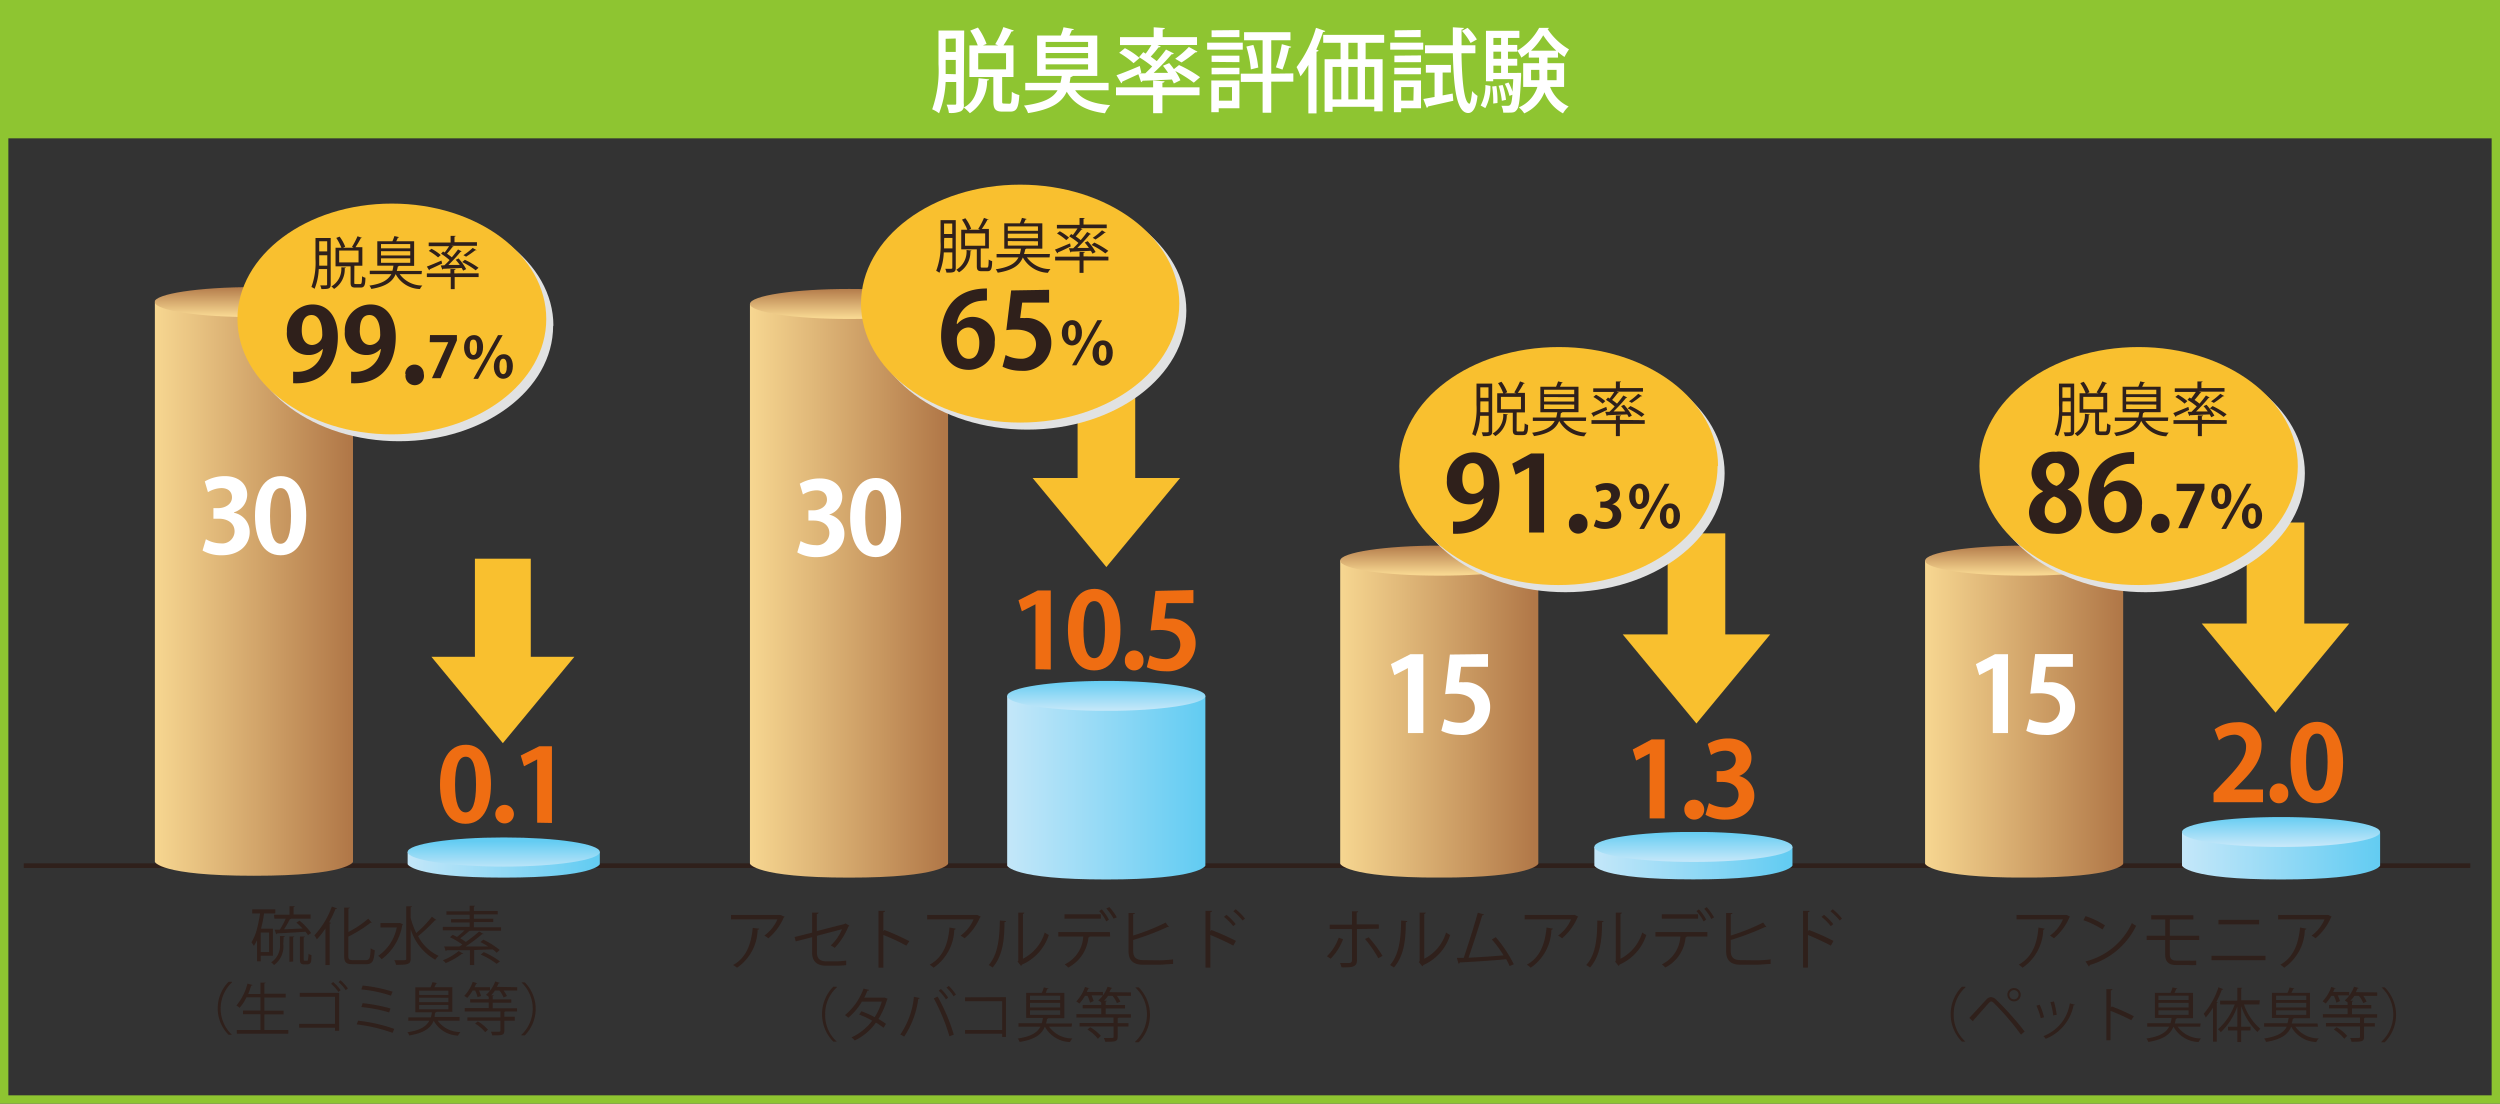 <svg xmlns="http://www.w3.org/2000/svg" xmlns:xlink="http://www.w3.org/1999/xlink" viewBox="0 0 269.42 118.94"><rect x="0" y="0" width="269.42" height="118.94" fill="#333333" stroke="none"/><defs><style>.cls-1,.cls-2,.cls-23{fill:none;}.cls-2{stroke:#2f201b;stroke-width:0.5px;}.cls-3{clip-path:url(#clip-path);}.cls-4{fill:url(#名称未設定グラデーション_16);}.cls-5{clip-path:url(#clip-path-2);}.cls-6{fill:url(#名称未設定グラデーション_16-2);}.cls-7{fill:#fff;}.cls-8{clip-path:url(#clip-path-3);}.cls-9{fill:url(#名称未設定グラデーション_16-3);}.cls-10{clip-path:url(#clip-path-4);}.cls-11{fill:url(#名称未設定グラデーション_16-4);}.cls-12{clip-path:url(#clip-path-5);}.cls-13{fill:url(#名称未設定グラデーション_16-5);}.cls-14{clip-path:url(#clip-path-6);}.cls-15{fill:url(#名称未設定グラデーション_12);}.cls-16{clip-path:url(#clip-path-7);}.cls-17{fill:url(#名称未設定グラデーション_12-2);}.cls-18{clip-path:url(#clip-path-8);}.cls-19{fill:url(#名称未設定グラデーション_12-3);}.cls-20{clip-path:url(#clip-path-9);}.cls-21{fill:url(#名称未設定グラデーション_12-4);}.cls-22{fill:#8ec531;}.cls-23{stroke:#8ec531;stroke-width:0.9px;}.cls-24{clip-path:url(#clip-path-10);}.cls-25{fill:url(#名称未設定グラデーション_12-5);}.cls-26{clip-path:url(#clip-path-11);}.cls-27{fill:url(#名称未設定グラデーション_12-6);}.cls-28{clip-path:url(#clip-path-12);}.cls-29{fill:url(#名称未設定グラデーション_12-7);}.cls-30{clip-path:url(#clip-path-13);}.cls-31{fill:url(#名称未設定グラデーション_12-8);}.cls-32{clip-path:url(#clip-path-14);}.cls-33{fill:url(#名称未設定グラデーション_16-6);}.cls-34{clip-path:url(#clip-path-15);}.cls-35{fill:url(#名称未設定グラデーション_16-7);}.cls-36{clip-path:url(#clip-path-16);}.cls-37{fill:url(#名称未設定グラデーション_16-8);}.cls-38{fill:#f9c02f;}.cls-39{fill:#e1e2e2;}.cls-40{fill:#2f201b;}.cls-41{fill:#ef6d12;}</style><clipPath id="clip-path"><path class="cls-1" d="M16.69,32.57V92.88s.5,1.5,10.67,1.5,10.69-1.5,10.69-1.5V32.57Z"/></clipPath><linearGradient id="名称未設定グラデーション_16" x1="40.5" y1="860.59" x2="41.5" y2="860.59" gradientTransform="matrix(-21.1, 0, 0, 21.1, 892.2, -18093.8)" gradientUnits="userSpaceOnUse"><stop offset="0" stop-color="#b17848"/><stop offset="1" stop-color="#f7d791"/></linearGradient><clipPath id="clip-path-2"><path class="cls-1" d="M16.69,32.56c0,.9,4.81,1.62,10.7,1.62S38,33.46,38,32.56s-4.75-1.62-10.65-1.62-10.7.72-10.7,1.62"/></clipPath><linearGradient id="名称未設定グラデーション_16-2" x1="-110.27" y1="842.83" x2="-109.27" y2="842.83" gradientTransform="matrix(0, 3.2, 3.2, 0, -2668.37, 383.68)" xlink:href="#名称未設定グラデーション_16"/><clipPath id="clip-path-3"><path class="cls-1" d="M80.82,32.77V93.08s.51,1.5,10.67,1.5,10.69-1.5,10.69-1.5V32.77Z"/></clipPath><linearGradient id="名称未設定グラデーション_16-3" x1="37.46" y1="860.6" x2="38.46" y2="860.6" xlink:href="#名称未設定グラデーション_16"/><clipPath id="clip-path-4"><path class="cls-1" d="M144.43,60.39V93.08s.5,1.5,10.67,1.5,10.68-1.5,10.68-1.5V60.39Z"/></clipPath><linearGradient id="名称未設定グラデーション_16-4" x1="37.46" y1="860.6" x2="38.46" y2="860.6" gradientTransform="matrix(-21.1, 0, 0, 21.1, 955.79, -18079.57)" xlink:href="#名称未設定グラデーション_16"/><clipPath id="clip-path-5"><path class="cls-1" d="M207.46,60.39V93.08s.51,1.5,10.68,1.5,10.68-1.5,10.68-1.5V60.39Z"/></clipPath><linearGradient id="名称未設定グラデーション_16-5" x1="37.46" y1="860.6" x2="38.46" y2="860.6" gradientTransform="matrix(-21.1, 0, 0, 21.1, 1018.84, -18079.99)" xlink:href="#名称未設定グラデーション_16"/><clipPath id="clip-path-6"><path class="cls-1" d="M43.93,91.81v1.32s.48,1.45,10.35,1.45,10.36-1.45,10.36-1.45V91.81Z"/></clipPath><linearGradient id="名称未設定グラデーション_12" x1="37.55" y1="859.92" x2="38.55" y2="859.92" gradientTransform="matrix(-20.47, 0, 0, 20.47, 832.86, -17506.13)" gradientUnits="userSpaceOnUse"><stop offset="0" stop-color="#63ccf2"/><stop offset="1" stop-color="#c4e7f9"/></linearGradient><clipPath id="clip-path-7"><path class="cls-1" d="M171.82,91.28v2s.49,1.49,10.66,1.49,10.69-1.49,10.69-1.49v-2Z"/></clipPath><linearGradient id="名称未設定グラデーション_12-2" x1="37.46" y1="860.6" x2="38.46" y2="860.6" gradientTransform="matrix(-21.1, 0, 0, 21.1, 983.12, -18062.75)" xlink:href="#名称未設定グラデーション_12"/><clipPath id="clip-path-8"><path class="cls-1" d="M235.15,89.74v3.55s.5,1.49,10.67,1.49,10.68-1.49,10.68-1.49V89.74Z"/></clipPath><linearGradient id="名称未設定グラデーション_12-3" x1="37.46" y1="860.59" x2="38.46" y2="860.59" gradientTransform="matrix(-21.09, 0, 0, 21.09, 1046.37, -18061.39)" xlink:href="#名称未設定グラデーション_12"/><clipPath id="clip-path-9"><path class="cls-1" d="M108.54,75V93.29s.51,1.49,10.67,1.49,10.69-1.49,10.69-1.49V75Z"/></clipPath><linearGradient id="名称未設定グラデーション_12-4" x1="37.46" y1="860.6" x2="38.46" y2="860.6" gradientTransform="matrix(-21.1, 0, 0, 21.1, 919.92, -18072.6)" xlink:href="#名称未設定グラデーション_12"/><clipPath id="clip-path-10"><path class="cls-1" d="M235.15,89.67c0,.89,4.79,1.61,10.68,1.61s10.67-.72,10.67-1.61-4.77-1.62-10.67-1.62-10.68.72-10.68,1.62"/></clipPath><linearGradient id="名称未設定グラデーション_12-5" x1="-110.21" y1="862.88" x2="-109.21" y2="862.88" gradientTransform="matrix(0, 3.2, 3.2, 0, -2514.05, 440.59)" xlink:href="#名称未設定グラデーション_12"/><clipPath id="clip-path-11"><path class="cls-1" d="M171.82,91.27c0,.9,4.8,1.62,10.7,1.62s10.65-.72,10.65-1.62-4.76-1.62-10.65-1.62-10.7.73-10.7,1.62"/></clipPath><linearGradient id="名称未設定グラデーション_12-6" x1="-110.17" y1="862.88" x2="-109.17" y2="862.88" gradientTransform="matrix(0, 3.2, 3.2, 0, -2578.23, 442.16)" xlink:href="#名称未設定グラデーション_12"/><clipPath id="clip-path-12"><path class="cls-1" d="M108.54,75c0,.89,4.81,1.61,10.71,1.61S129.9,75.87,129.9,75s-4.76-1.62-10.65-1.62-10.71.72-10.71,1.62"/></clipPath><linearGradient id="名称未設定グラデーション_12-7" x1="-110.17" y1="862.88" x2="-109.17" y2="862.88" gradientTransform="matrix(0, 3.2, 3.2, 0, -2641.5, 425.86)" xlink:href="#名称未設定グラデーション_12"/><clipPath id="clip-path-13"><path class="cls-1" d="M43.93,91.81c0,.87,4.66,1.58,10.37,1.58s10.34-.71,10.34-1.58S60,90.25,54.3,90.25s-10.37.7-10.37,1.56"/></clipPath><linearGradient id="名称未設定グラデーション_12-8" x1="-114.66" y1="862.27" x2="-113.66" y2="862.27" gradientTransform="matrix(0, 3.1, 3.1, 0, -2621.29, 446.08)" xlink:href="#名称未設定グラデーション_12"/><clipPath id="clip-path-14"><path class="cls-1" d="M80.82,32.76c0,.89,4.81,1.62,10.7,1.62s10.66-.73,10.66-1.62-4.76-1.62-10.66-1.62-10.7.72-10.7,1.62"/></clipPath><linearGradient id="名称未設定グラデーション_16-6" x1="-110.21" y1="862.88" x2="-109.21" y2="862.88" gradientTransform="matrix(0, 3.2, 3.2, 0, -2668.37, 383.68)" xlink:href="#名称未設定グラデーション_16"/><clipPath id="clip-path-15"><path class="cls-1" d="M144.43,60.42c0,.9,4.81,1.62,10.7,1.62s10.65-.72,10.65-1.62S161,58.8,155.13,58.8s-10.7.73-10.7,1.62"/></clipPath><linearGradient id="名称未設定グラデーション_16-7" x1="-110.21" y1="862.88" x2="-109.21" y2="862.88" gradientTransform="matrix(0, 3.2, 3.2, 0, -2604.77, 411.34)" xlink:href="#名称未設定グラデーション_16"/><clipPath id="clip-path-16"><path class="cls-1" d="M207.47,60.42c0,.9,4.8,1.62,10.7,1.62s10.65-.72,10.65-1.62-4.76-1.62-10.65-1.62-10.7.73-10.7,1.62"/></clipPath><linearGradient id="名称未設定グラデーション_16-8" x1="-110.21" y1="862.88" x2="-109.21" y2="862.88" gradientTransform="matrix(0, 3.2, 3.2, 0, -2541.73, 411.34)" xlink:href="#名称未設定グラデーション_16"/></defs><g id="レイヤー_2" data-name="レイヤー 2"><g id="レイヤー_1-2" data-name="レイヤー 1"><line class="cls-2" x1="2.56" y1="93.29" x2="266.22" y2="93.29"/><g class="cls-3"><rect class="cls-4" x="16.69" y="32.57" width="21.35" height="61.81"/></g><g class="cls-5"><rect class="cls-6" x="16.69" y="30.94" width="21.35" height="3.24"/></g><path class="cls-7" d="M25.22,55.26a2.1,2.1,0,0,1,1.69,2.08c0,1.38-1.11,2.5-3,2.5a4,4,0,0,1-2.08-.51l.36-1.22a3.28,3.28,0,0,0,1.61.45,1.32,1.32,0,0,0,1.48-1.29c0-.93-.81-1.37-1.69-1.37H23V54.76h.53c.64,0,1.47-.36,1.47-1.16,0-.58-.38-1-1.15-1a3,3,0,0,0-1.44.44l-.34-1.16a4.29,4.29,0,0,1,2.16-.57c1.58,0,2.41.93,2.41,2a2,2,0,0,1-1.42,1.9Z"/><path class="cls-7" d="M27.48,55.6c0-2.51.93-4.29,2.79-4.29S33,53.24,33,55.54c0,2.73-1,4.3-2.76,4.3C28.29,59.84,27.48,57.91,27.48,55.6Zm2.76,3c.75,0,1.12-1.05,1.12-3s-.34-3-1.11-3-1.15,1-1.15,3,.41,3,1.13,3Z"/><g class="cls-8"><rect class="cls-9" x="80.82" y="32.77" width="21.35" height="61.81"/></g><g class="cls-10"><rect class="cls-11" x="144.43" y="60.39" width="21.36" height="34.18"/></g><g class="cls-12"><rect class="cls-13" x="207.46" y="60.39" width="21.35" height="34.18"/></g><g class="cls-14"><rect class="cls-15" x="43.93" y="91.81" width="20.71" height="2.77"/></g><g class="cls-16"><rect class="cls-17" x="171.82" y="91.28" width="21.35" height="3.5"/></g><g class="cls-18"><rect class="cls-19" x="235.15" y="89.74" width="21.35" height="5.05"/></g><g class="cls-20"><rect class="cls-21" x="108.54" y="74.98" width="21.36" height="19.81"/></g><rect class="cls-22" x="0.45" y="0.45" width="268.52" height="13.67"/><rect class="cls-23" x="0.45" y="0.45" width="268.52" height="13.67"/><path class="cls-7" d="M103.86,11.12a1.58,1.58,0,0,1,0,.46c1.07-.53,1.52-1.63,1.6-3.15l1.12.12c0,.08-.07.12-.2.14a4.14,4.14,0,0,1-1.86,3.51,4.88,4.88,0,0,0-.66-.62.65.65,0,0,1-.31.41,2.76,2.76,0,0,1-1.29.18,3,3,0,0,0-.25-.89h.87c.13,0,.17,0,.17-.17V8.84h-1.14a10.61,10.61,0,0,1-.71,3.37,3.19,3.19,0,0,0-.74-.43,12.64,12.64,0,0,0,.68-4.87V3.29h2.77ZM103,8V6.46h-1.09v.45c0,.32,0,.69,0,1.06Zm-1.09-3.82V5.6H103V4.15Zm6.88,7c.19,0,.23-.16.25-1.29a2.27,2.27,0,0,0,.81.35c-.08,1.43-.3,1.79-1,1.79h-.8c-.78,0-1-.28-1-1.16V8.3h-2.58V4.89h.9a8.24,8.24,0,0,0-.81-1.59l.83-.33a7.52,7.52,0,0,1,.93,1.76l-.39.16h1.64l-.32-.13a9.74,9.74,0,0,0,.88-1.84l1.13.37a.25.25,0,0,1-.25.1,12.66,12.66,0,0,1-.87,1.5h1.08V8.3H108v2.55c0,.28,0,.31.21.31Zm-3.37-3.71h3V5.73h-3Z"/><path class="cls-7" d="M119.47,9.73h-3.6c.68,1,1.92,1.45,3.77,1.6a3.22,3.22,0,0,0-.56.88c-2.08-.27-3.35-1-4.12-2.33-.51,1.12-1.57,1.9-4.17,2.31a2.67,2.67,0,0,0-.44-.81c2.15-.29,3.13-.82,3.62-1.65h-3.48v-.8h3.79a5.55,5.55,0,0,0,.14-.75h-2.65V3.83h2.55a5.39,5.39,0,0,0,.29-.89l1.12.2c0,.07-.09.1-.22.11-.07.17-.16.38-.26.58h3V8.18H115.6c0,.07-.1.1-.22.12l-.11.63h4.2Zm-6.78-5.21v.55h4.57V4.52Zm0,1.19v.57h4.57V5.71Zm0,1.22v.56h4.57V6.93Z"/><path class="cls-7" d="M126.5,9a4,4,0,0,0-.2-.43c-1.19.06-2.38.1-3.17.13a.19.19,0,0,1-.16.14L122.68,8l-1.74.8a.22.22,0,0,1-.1.18l-.52-.87c.64-.22,1.59-.6,2.51-1l.17.72-.17.07h.6c.23-.22.49-.47.74-.74a11.8,11.8,0,0,0-1.42-1l.46-.54.26.16a10.46,10.46,0,0,0,.61-.92H120.7V4h3.63V2.94l1.2.08c0,.08-.07.14-.23.16V4H129v.85h-4.28l.36.16c0,.07-.11.09-.23.09a10.36,10.36,0,0,1-.84,1c.23.17.46.33.65.49.37-.43.73-.87,1-1.25l.84.42c0,.06-.12.09-.24.09a22.18,22.18,0,0,1-1.93,2l1.55,0a8.69,8.69,0,0,0-.55-.76l.67-.29c.17.2.35.42.51.65l.55-.44a13.32,13.32,0,0,1,2.27,1.31l-.68.59a13.62,13.62,0,0,0-2-1.26,5,5,0,0,1,.56,1Zm-1-.24c0,.08-.07.14-.23.16v.49h4v.86h-4V12.2h-1V10.27h-4V9.41h4V8.68Zm-3.34-1.95a8.89,8.89,0,0,0-1.55-1.12l.62-.5a7.62,7.62,0,0,1,1.58,1.06Zm6.89-1.24a.26.26,0,0,1-.23.07,13,13,0,0,1-1.49,1.09l-.68-.4a10.18,10.18,0,0,0,1.47-1.27Z"/><path class="cls-7" d="M133.93,4.6v.75h-3.84V4.6Zm-.36,4.07v3h-2.23v.42h-.8V8.67Zm-3-2V6h3V6.7Zm0,1.34V7.31h3V8Zm3-4.77V4h-3V3.27Zm-.8,6.15h-1.41v1.46h1.41Zm6.61-1.48v.89H137v3.35h-.93V8.83h-2.35V7.94h2.35V4.34h-2V3.47h5v.87H137v3.6Zm-4.58-.43a11.83,11.83,0,0,0-.48-2.46l.75-.18a11.57,11.57,0,0,1,.53,2.44Zm4.35-2.44c0,.07-.1.11-.24.11a16.91,16.91,0,0,1-.7,2.35c-.2-.07-.5-.18-.71-.24a16.92,16.92,0,0,0,.64-2.5Z"/><path class="cls-7" d="M141,7a9.83,9.83,0,0,1-.85,1.23,7.48,7.48,0,0,0-.42-1A13,13,0,0,0,141.82,3l1,.34c0,.07-.1.11-.24.11-.21.63-.46,1.28-.73,1.9l.25.08c0,.07-.09.12-.22.14v6.65H141Zm8.17-2.39h-2V6.38H149V12h-.9v-.49h-4.49v.54h-.86V6.38h1.72V4.61h-1.87V3.76h6.57Zm-5.56,2.6v3.5h.94V7.21Zm2.7-.83V4.61h-1V6.38Zm0,.83h-1v3.5h1Zm1.79,3.5V7.21h-1v3.5Z"/><path class="cls-7" d="M149.82,5.35V4.6h3.56v.75Zm3.32,3.32v3H151v.42h-.78V8.67Zm0-2.7V6.7h-2.87V6ZM150.26,8V7.31h2.87V8Zm2.84-4.77V4h-2.8V3.27Zm-.75,6.15H151v1.46h1.32Zm3.12.9,1.08-.2.07.78-2.71.61a.19.19,0,0,1-.15.15l-.37-.95,1.21-.22V7.83h-.94V7h2.7v.82h-.89ZM159,5.74h-1.5c.05,2.83.26,5.3.85,5.44h0c.12,0,.23-.64.3-1.37a2.31,2.31,0,0,0,.58.52c-.13,1.26-.5,1.85-1,1.85-1.28,0-1.57-2.82-1.66-6.44h-3V4.88h3c0-.65,0-1.3,0-1.94l1.18.07c0,.09-.07.15-.24.18V4.88H159ZM158.16,3a5.51,5.51,0,0,1,1,1.25l-.68.38a6.48,6.48,0,0,0-.93-1.3Z"/><path class="cls-7" d="M160.62,9.26a4.72,4.72,0,0,1-.55,2.39l-.5-.28a4.57,4.57,0,0,0,.51-2.21Zm2.87-1.41.44,0a2,2,0,0,0,0,.26c-.11,2.5-.22,3.4-.45,3.7s-.32.33-1,.33H162a1.74,1.74,0,0,0-.2-.74c.31,0,.57,0,.7,0,.36,0,.41-.35.49-1.19l-.32.12a5.74,5.74,0,0,0-.5-1.3l.4-.14a5.71,5.71,0,0,1,.44,1h0c0-.37.05-.81.07-1.36h-2.16v.23h-.78V3.32h3.6v.77h-1.23v.75h1v.73h-1v.77h1v.74h-1v.78h1Zm-2.57,3.31a9.9,9.9,0,0,0-.11-1.84l.45-.05a9.91,9.91,0,0,1,.12,1.83Zm.85-7.07h-.83v.75h.83Zm0,2.25V5.57h-.83v.77Zm-.83.74v.78h.83V7.08Zm1,2.08a7.54,7.54,0,0,1,.36,1.6l-.45.1a7.51,7.51,0,0,0-.35-1.62Zm6.62.21h-1.51a3.83,3.83,0,0,0,2,2.1,3.23,3.23,0,0,0-.61.75,4.42,4.42,0,0,1-2-2.28,4.14,4.14,0,0,1-2.18,2.28,2.76,2.76,0,0,0-.58-.65,3.54,3.54,0,0,0,2-2.2h-1.53V6.81h1.71v-.6h-1.11V5.6a6.51,6.51,0,0,1-.8.61,3.51,3.51,0,0,0-.44-.75A6.45,6.45,0,0,0,165.87,3l1.06,0a.2.2,0,0,1-.15.13,7.1,7.1,0,0,0,2.31,2.19,6.58,6.58,0,0,0-.49.82,7.59,7.59,0,0,1-.7-.53v.6h-1.13v.6h1.79Zm-.84-3.91a8.53,8.53,0,0,1-1.41-1.66A7.45,7.45,0,0,1,165,5.46ZM165,8.64h.89a6.62,6.62,0,0,0,0-.77V7.53H165Zm2.75-1.11h-1v.35c0,.25,0,.51,0,.76h1Z"/><rect class="cls-23" x="0.45" y="14.46" width="268.52" height="104.03"/><g class="cls-24"><rect class="cls-25" x="235.15" y="88.05" width="21.35" height="3.24"/></g><g class="cls-26"><rect class="cls-27" x="171.82" y="89.66" width="21.35" height="3.24"/></g><g class="cls-28"><rect class="cls-29" x="108.54" y="73.36" width="21.35" height="3.24"/></g><g class="cls-30"><rect class="cls-31" x="43.93" y="90.25" width="20.71" height="3.14"/></g><g class="cls-32"><rect class="cls-33" x="80.82" y="31.14" width="21.35" height="3.24"/></g><g class="cls-34"><rect class="cls-35" x="144.43" y="58.8" width="21.35" height="3.24"/></g><g class="cls-36"><rect class="cls-37" x="207.47" y="58.8" width="21.35" height="3.24"/></g><rect class="cls-38" x="51.18" y="60.21" width="6.02" height="12.72"/><polygon class="cls-38" points="46.49 70.78 61.9 70.78 54.19 80.09 46.49 70.78"/><rect class="cls-38" x="116.13" y="40.62" width="6.21" height="13.11"/><polygon class="cls-38" points="111.28 51.51 127.18 51.51 119.23 61.11 111.28 51.51"/><rect class="cls-38" x="179.72" y="57.48" width="6.21" height="13.11"/><polygon class="cls-38" points="174.88 68.37 190.77 68.37 182.82 77.97 174.88 68.37"/><rect class="cls-38" x="242.12" y="56.31" width="6.21" height="13.11"/><polygon class="cls-38" points="237.28 67.2 253.17 67.2 245.23 76.8 237.28 67.2"/><path class="cls-39" d="M248.39,51c0,7.08-7.68,12.82-17.16,12.82S214.08,58.07,214.08,51s7.68-12.82,17.15-12.82S248.39,43.91,248.39,51"/><path class="cls-38" d="M247.63,50.23c0,7.08-7.68,12.82-17.16,12.82s-17.15-5.74-17.15-12.82S221,37.4,230.47,37.4s17.16,5.74,17.16,12.83"/><path class="cls-39" d="M185.86,51c0,7.08-7.68,12.82-17.15,12.82S151.56,58.07,151.56,51s7.68-12.82,17.15-12.82S185.86,43.91,185.86,51"/><path class="cls-38" d="M185.1,50.23c0,7.08-7.68,12.82-17.15,12.82S150.8,57.31,150.8,50.23,158.48,37.4,168,37.4s17.15,5.74,17.15,12.83"/><path class="cls-39" d="M127.85,33.48c0,7.08-7.68,12.82-17.15,12.82S93.55,40.56,93.55,33.48s7.68-12.82,17.15-12.82,17.15,5.74,17.15,12.82"/><path class="cls-38" d="M127.09,32.72c0,7.08-7.68,12.82-17.15,12.82S92.79,39.8,92.79,32.72s7.68-12.82,17.15-12.82,17.15,5.74,17.15,12.82"/><path class="cls-39" d="M59.61,35.11C59.61,42,52.16,47.55,43,47.55S26.33,42,26.33,35.11,33.78,22.68,43,22.68s16.64,5.57,16.64,12.43"/><path class="cls-38" d="M58.87,34.38c0,6.86-7.45,12.43-16.64,12.43S25.59,41.24,25.59,34.38,33,21.94,42.23,21.94s16.64,5.57,16.64,12.44"/><path class="cls-40" d="M29.41,103H28.1v.6h-.4v-2.28a6,6,0,0,1-.34.62,3.77,3.77,0,0,0-.26-.39,5.34,5.34,0,0,0,.6-1.47c.13-.51.24-1.07.33-1.64h-.85V98h2.49v.44H28.46a14,14,0,0,1-.33,1.64h1.28ZM29,102.6v-2.1h-.9v2.1Zm1.53-.87a2.45,2.45,0,0,1-1,2.27,1.72,1.72,0,0,0-.31-.29,2.15,2.15,0,0,0,.95-2v-.83l.53,0s0,.08-.13.09Zm-1-3.15h1.67v-.92l.58,0s-.05.09-.14.1v.79h1.83V99H31.39s-.07.06-.15.06c-.16.31-.4.74-.63,1.09l2-.09c-.21-.21-.44-.44-.67-.63l.34-.21a6.35,6.35,0,0,1,1.25,1.33l-.34.23a3.4,3.4,0,0,0-.27-.37c-1.13.08-2.32.15-3.06.18a.15.15,0,0,1-.09.1l-.18-.5.57,0A9.36,9.36,0,0,0,30.79,99H29.57Zm1.66,5.08v-2.74l.52,0s0,.08-.12.09v2.61Zm1.54-.39c0,.25,0,.27.13.27s.27,0,.29,0,.09-.35.1-.76a.81.81,0,0,0,.31.15c0,.71,0,1-.5,1h-.3c-.44,0-.44-.27-.44-.69v-2.31l.53,0s0,.08-.12.09Z"/><path class="cls-40" d="M35.07,104v-3.94a8.81,8.81,0,0,1-.93,1.18,2.21,2.21,0,0,0-.26-.44,9,9,0,0,0,1.88-3.1l.56.19c0,.06-.09.07-.16.06a12.68,12.68,0,0,1-.69,1.44l.2.06a.15.15,0,0,1-.14.09V104Zm2.47-1c0,.38.08.47.48.47h1.43c.39,0,.45-.26.5-1.28a1.19,1.19,0,0,0,.44.21c-.08,1.12-.22,1.51-.92,1.51H38c-.7,0-.91-.19-.91-.92V97.81l.6,0c0,.05,0,.08-.14.1v2.53A11.19,11.19,0,0,0,39.69,99l.38.44a.17.17,0,0,1-.13,0,14.7,14.7,0,0,1-2.4,1.5Z"/><path class="cls-40" d="M43.09,99.46l.33.15a.2.2,0,0,1-.07.09,5.77,5.77,0,0,1-2.22,3.68,1.85,1.85,0,0,0-.37-.37,4.85,4.85,0,0,0,2-3.06H41v-.47H43Zm1.17-.53a8.7,8.7,0,0,0,.6,1.62,12.16,12.16,0,0,0,1.69-1.76l.49.37a.2.2,0,0,1-.15,0,19,19,0,0,1-1.83,1.73,4.72,4.72,0,0,0,2.21,2.12,2.1,2.1,0,0,0-.36.42,5.65,5.65,0,0,1-2.65-3.3v3.17c0,.62-.29.68-1.58.68a1.61,1.61,0,0,0-.19-.5h.69c.58,0,.6,0,.6-.18V97.67l.61,0c0,.05,0,.09-.13.09Z"/><path class="cls-40" d="M51.07,99.93H54v.37H50.68l.07,0a.14.14,0,0,1-.15,0c-.26.24-.66.57-1,.82.22.13.43.27.6.39a14.82,14.82,0,0,0,1.44-1.13l.48.28a.21.21,0,0,1-.15,0A15.91,15.91,0,0,1,50.18,102l2.44,0c-.28-.18-.58-.34-.85-.48a1.67,1.67,0,0,0,.3-.26,8.26,8.26,0,0,1,1.78,1.12l-.32.3a3.39,3.39,0,0,0-.43-.36c-.67,0-1.36.05-2,.06V104h-.46V102.4l-2.5,0a.13.13,0,0,1-.11.09l-.16-.49H49.5l.33-.2a8.18,8.18,0,0,0-1.34-.8l.3-.26.46.23a7.77,7.77,0,0,0,.81-.71H47.72v-.37h2.89v-.48h-2v-.36h2v-.47h-2.5v-.37h2.5v-.6l.59,0a.14.14,0,0,1-.13.09v.47h2.57v.37H51.07v.47h2.09v.36H51.07Zm-1.13,2.86a.16.16,0,0,1-.16,0,7.89,7.89,0,0,1-1.74,1,1.81,1.81,0,0,0-.32-.3,6.06,6.06,0,0,0,1.71-1Zm3.58,1.08a8.32,8.32,0,0,0-1.72-1l.34-.26a8.4,8.4,0,0,1,1.74,1Z"/><path class="cls-40" d="M25,105.87a3.88,3.88,0,0,0,0,5.65v0h-.37a4.07,4.07,0,0,1,0-5.71H25Z"/><path class="cls-40" d="M28.49,111h2.58v.4H25.52V111h2.55V109.3H26.19v-.4h1.88v-1.42H26.56a4.61,4.61,0,0,1-.74,1.13,3,3,0,0,0-.34-.25A6,6,0,0,0,26.67,106l.54.15a.14.14,0,0,1-.14.07c-.1.3-.2.61-.32.9h1.32v-1.23l.55,0s0,.08-.13.09v1.11h2.3v.41h-2.3v1.42h2.07v.4H28.49Z"/><path class="cls-40" d="M36.55,107v4.09H36.1v-.33H32.24v-.42H36.1v-2.92H32.3V107Zm-.65-1.17a4.75,4.75,0,0,1,.81.88l-.24.19a4.34,4.34,0,0,0-.79-.88Zm.79-.19a4.66,4.66,0,0,1,.8.88l-.23.19a4.27,4.27,0,0,0-.78-.87Z"/><path class="cls-40" d="M38.59,110a17.29,17.29,0,0,1,3.9.88l-.18.43a17.25,17.25,0,0,0-3.87-.91Zm.49-1.89a18,18,0,0,1,3,.57l-.14.43a15.07,15.07,0,0,0-3-.58Zm0-1.9a16.18,16.18,0,0,1,3.23.66l-.18.43a14.39,14.39,0,0,0-3.19-.67Z"/><path class="cls-40" d="M49.53,110H47.17a3,3,0,0,0,2.45,1.22,2,2,0,0,0-.26.39A3.12,3.12,0,0,1,46.74,110h0c-.32.78-1,1.32-2.64,1.59a1.19,1.19,0,0,0-.19-.35c1.41-.21,2-.62,2.36-1.24H44v-.36h2.43a4.07,4.07,0,0,0,.12-.55H44.76V106.4h1.63a4,4,0,0,0,.22-.56l.5.11A.12.12,0,0,1,47,106a3.44,3.44,0,0,1-.19.39h1.94v2.65H47.06s-.05.06-.13.08-.06.31-.1.47h2.7Zm-4.36-3.24v.46h3.15v-.46Zm0,.76V108h3.15v-.47Zm0,.78v.47h3.15v-.47Z"/><path class="cls-40" d="M51.47,107.46a4.21,4.21,0,0,0-.26-.71h-.28a3.85,3.85,0,0,1-.58.79l-.32-.22a4,4,0,0,0,.91-1.51l.48.15a.11.11,0,0,1-.13.06c0,.12-.1.25-.16.37h1.68v.36H51.62a3.12,3.12,0,0,1,.22.59Zm4.27-1.07v.36H54.27a3.34,3.34,0,0,1,.36.59l-.36.16a2.66,2.66,0,0,0-.45-.75h-.48a3.52,3.52,0,0,1-.41.51l.29,0s0,.07-.12.08v.36h2v.36h-2v.6h2.62V109H54.46s0,0-.11.07v.5h1.13V110H54.35v1.09c0,.49-.26.49-1.3.49a1.73,1.73,0,0,0-.15-.39h.64c.35,0,.39,0,.39-.13V110H50.37v-.36h3.56V109H50.08v-.36h2.59v-.6h-2v-.36h2v-.25a2.86,2.86,0,0,0-.3-.22,3.5,3.5,0,0,0,1-1.44l.49.15a.11.11,0,0,1-.13.05,2.64,2.64,0,0,1-.18.38Zm-3.45,4.85a4.31,4.31,0,0,0-1.09-.93l.29-.24a4.42,4.42,0,0,1,1.1.9Z"/><path class="cls-40" d="M56.19,111.52a3.88,3.88,0,0,0,0-5.65v0h.37a4.07,4.07,0,0,1,0,5.71h-.37Z"/><path class="cls-40" d="M35.64,25.65v5c0,.46-.21.51-1,.5a2.23,2.23,0,0,0-.13-.39h.39c.31,0,.35,0,.35-.11V29h-.9a6.26,6.26,0,0,1-.45,2.13,1.27,1.27,0,0,0-.34-.2A7.63,7.63,0,0,0,34,27.9V25.65ZM34.4,27.89c0,.23,0,.48,0,.74h.87V27.51H34.4ZM35.26,26H34.4v1.09h.86Zm2,2.82c0,.05,0,.07-.11.08A2.49,2.49,0,0,1,36,31.14a1.86,1.86,0,0,0-.29-.27,2.19,2.19,0,0,0,1.07-2.06Zm.92,1.61c0,.16,0,.18.17.18h.48c.14,0,.17-.11.19-.84a.9.9,0,0,0,.36.16c0,.85-.14,1.06-.51,1.06h-.57c-.42,0-.52-.13-.52-.56V28.7H36.16v-2h.63a5.66,5.66,0,0,0-.55-1.06l.36-.14a4.42,4.42,0,0,1,.6,1.09l-.24.11h1.16l-.19-.09a8.37,8.37,0,0,0,.6-1.15l.5.18a.13.13,0,0,1-.13,0,10.57,10.57,0,0,1-.59,1h.74v2h-.86ZM36.55,27v1.28h2.09V27Z"/><path class="cls-40" d="M45.43,29.54H43.07a3,3,0,0,0,2.45,1.23,1.22,1.22,0,0,0-.26.38,3.05,3.05,0,0,1-2.62-1.61h0c-.32.78-1,1.33-2.63,1.6a1.07,1.07,0,0,0-.2-.36c1.41-.21,2-.62,2.37-1.24H39.85v-.36h2.44a4.11,4.11,0,0,0,.11-.55H40.66V26h1.63a3.92,3.92,0,0,0,.21-.56l.5.11s0,.06-.12.06a2.67,2.67,0,0,1-.18.39h1.93v2.65H43s-.06.07-.13.08a3.23,3.23,0,0,1-.11.47h2.71ZM41.06,26.3v.46h3.15V26.3Zm0,.77v.46h3.15v-.46Zm0,.77v.48h3.15v-.48Z"/><path class="cls-40" d="M46,28.73c.4-.15,1-.4,1.57-.65l.08.32c-.49.23-1,.48-1.34.62a.11.11,0,0,1-.06.11Zm5.58.73v.4H49v1.3h-.42v-1.3H46v-.4h2.54V29l.55,0c0,.05,0,.08-.13.09v.37Zm-3.69-.87a7.39,7.39,0,0,0,.56-.56,7.61,7.61,0,0,0-.92-.69l.22-.24.17.11a7.07,7.07,0,0,0,.48-.68H46.2v-.39h2.36v-.72l.55,0s0,.07-.13.08v.6H51.4v.39H48.65l.23.09a.12.12,0,0,1-.13.05,8.65,8.65,0,0,1-.58.71,6.39,6.39,0,0,1,.52.39c.25-.3.49-.59.67-.85l.39.21s-.06.05-.12.05a16.41,16.41,0,0,1-1.3,1.41l1.22,0a6.23,6.23,0,0,0-.44-.55l.31-.15A6.12,6.12,0,0,1,50.24,29l-.33.17a2.19,2.19,0,0,0-.16-.29l-2,.09s0,.06-.08.08l-.17-.44ZM46.5,26.81a4.8,4.8,0,0,1,1,.68l-.29.25a6,6,0,0,0-1-.7ZM50.1,28a8.77,8.77,0,0,1,1.47.86l-.31.27a8.5,8.5,0,0,0-1.45-.89Zm-.16-.5a7.2,7.2,0,0,0,1-.78l.42.24a.13.13,0,0,1-.13,0,10.09,10.09,0,0,1-1,.7Z"/><path class="cls-40" d="M34.76,37.61a2,2,0,0,1-1.56.65,2.3,2.3,0,0,1-2.28-2.52,2.79,2.79,0,0,1,2.75-2.93c1.81,0,2.74,1.51,2.74,3.49,0,2.87-1.49,5.18-4.82,5V40.05a3.81,3.81,0,0,0,.8,0,2.71,2.71,0,0,0,2.4-2.4Zm-2.24-2c0,1,.46,1.57,1.12,1.57a1.21,1.21,0,0,0,1-.63,1.32,1.32,0,0,0,.09-.6c0-1.1-.38-2-1.15-2S32.52,34.66,32.52,35.6Z"/><path class="cls-40" d="M41,37.61a2,2,0,0,1-1.55.65,2.31,2.31,0,0,1-2.29-2.52,2.79,2.79,0,0,1,2.76-2.93c1.8,0,2.73,1.51,2.73,3.49,0,2.87-1.48,5.18-4.81,5V40.05a3.83,3.83,0,0,0,.8,0,2.72,2.72,0,0,0,2.4-2.4Zm-2.23-2c0,1,.46,1.57,1.12,1.57a1.21,1.21,0,0,0,1-.63,1.36,1.36,0,0,0,.08-.6c0-1.1-.37-2-1.15-2S38.78,34.66,38.78,35.6Z"/><path class="cls-40" d="M43.67,40.29a1,1,0,0,1,1-1,1,1,0,0,1,1,1,1,1,0,1,1-1.95,0Z"/><path class="cls-40" d="M46.34,36.11h2.9v.57l-1.76,4.08h-.93l1.76-3.88v0h-2Z"/><path class="cls-40" d="M52.06,37.39c0,.91-.48,1.37-1.05,1.37s-1-.54-1-1.31.42-1.34,1.08-1.34S52.06,36.72,52.06,37.39Zm-1.44.07c0,.52.16.8.4.8s.39-.28.39-.84-.1-.82-.39-.82S50.62,36.78,50.62,37.46Zm.4,3.37,2.65-4.71h.5l-2.65,4.71Zm4.25-1.38c0,.91-.49,1.37-1.05,1.37s-1-.54-1-1.31.42-1.34,1.08-1.34S55.27,38.78,55.27,39.45Zm-1.45.08c0,.51.16.79.41.79s.39-.28.39-.83-.12-.83-.39-.83S53.82,38.94,53.82,39.53Z"/><path class="cls-40" d="M103,23.72v5.14c0,.48-.21.53-1,.52a1.76,1.76,0,0,0-.13-.41h.4c.32,0,.36,0,.36-.12V27.2h-.92a6.44,6.44,0,0,1-.47,2.2,1.55,1.55,0,0,0-.35-.21,7.75,7.75,0,0,0,.47-3.15V23.72ZM101.74,26c0,.24,0,.5,0,.77h.9V25.64h-.88Zm.88-1.91h-.88v1.13h.88ZM104.69,27s0,.07-.11.08a2.56,2.56,0,0,1-1.23,2.27,3.83,3.83,0,0,0-.29-.28,2.26,2.26,0,0,0,1.1-2.13Zm1,1.65c0,.17,0,.19.17.19h.5c.14,0,.18-.11.19-.87a1.24,1.24,0,0,0,.37.17c0,.88-.14,1.09-.52,1.09h-.59c-.44,0-.54-.13-.54-.58V26.87h-1.68V24.76h.65a5,5,0,0,0-.57-1.09l.37-.15a4.58,4.58,0,0,1,.62,1.13l-.24.11h1.2l-.2-.09a7.46,7.46,0,0,0,.62-1.19l.52.19a.14.14,0,0,1-.14,0,9.37,9.37,0,0,1-.61,1h.76v2.11h-.88ZM104,25.15v1.33h2.17V25.15Z"/><path class="cls-40" d="M113.11,27.74h-2.44A3.07,3.07,0,0,0,113.2,29a2.16,2.16,0,0,0-.27.4,3.2,3.2,0,0,1-2.7-1.66h0c-.33.8-1,1.37-2.71,1.65a1.36,1.36,0,0,0-.21-.37c1.46-.22,2.12-.64,2.45-1.28h-2.36v-.37h2.51a4.78,4.78,0,0,0,.12-.57h-1.8V24.07h1.68a3.32,3.32,0,0,0,.22-.59l.52.12s-.06.06-.13.06a3.61,3.61,0,0,1-.19.41h2V26.8h-1.73s-.06.07-.13.08c0,.17-.07.33-.11.49h2.79Zm-4.5-3.34v.47h3.25V24.4Zm0,.78v.49h3.25v-.49Zm0,.8v.49h3.25V26Z"/><path class="cls-40" d="M113.69,26.9c.41-.15,1-.42,1.63-.67l.07.33c-.5.24-1,.49-1.38.64a.11.11,0,0,1-.06.11Zm5.76.76v.41h-2.68v1.34h-.43V28.07h-2.63v-.41h2.63v-.51l.56,0c0,.05,0,.08-.13.09v.39Zm-3.8-.9c.18-.17.38-.37.57-.58a7.12,7.12,0,0,0-1-.71l.22-.25.18.11c.17-.22.36-.49.5-.71H113.9v-.39h2.44v-.74l.56,0s0,.08-.13.09v.62h2.5v.39h-2.84l.23.11a.16.16,0,0,1-.13.05,8.83,8.83,0,0,1-.6.73c.2.13.39.28.54.4.26-.31.5-.61.69-.88l.4.22s-.06.05-.12.05a17.42,17.42,0,0,1-1.34,1.45l1.25,0a6.41,6.41,0,0,0-.45-.58l.32-.15a6.11,6.11,0,0,1,.85,1.17l-.34.18a2.49,2.49,0,0,0-.17-.31l-2.12.09c0,.05,0,.07-.08.08l-.17-.45Zm-1.44-1.84a6,6,0,0,1,1,.69l-.3.27a5.84,5.84,0,0,0-1-.72Zm3.72,1.22a10,10,0,0,1,1.51.89l-.32.28a8.36,8.36,0,0,0-1.49-.91Zm-.17-.51a6.46,6.46,0,0,0,1-.81l.43.26s-.07,0-.13,0a9.2,9.2,0,0,1-1,.73Z"/><path class="cls-40" d="M103.17,34.91a2.15,2.15,0,0,1,1.69-.76,2.41,2.41,0,0,1,2.34,2.71,2.83,2.83,0,0,1-2.78,3c-1.92,0-3-1.54-3-3.63s.88-5.14,4.94-5.14v1.29a7.24,7.24,0,0,0-.74.05,2.87,2.87,0,0,0-2.52,2.45Zm2.37,2c0-.89-.43-1.62-1.21-1.62a1.29,1.29,0,0,0-1.21,1.38c0,1.11.47,2,1.29,2S105.54,37.9,105.54,36.94Z"/><path class="cls-40" d="M113.06,31.23v1.38h-2.9l-.22,1.67a3.43,3.43,0,0,1,.47,0,2.63,2.63,0,0,1,2.89,2.68,3,3,0,0,1-3.26,3,4.53,4.53,0,0,1-2-.44l.33-1.26a3.64,3.64,0,0,0,1.61.4,1.56,1.56,0,0,0,1.67-1.54c0-1-.76-1.6-2.2-1.6a6.65,6.65,0,0,0-1,.06l.52-4.28Z"/><path class="cls-40" d="M116.6,35.83c0,.93-.5,1.4-1.08,1.4s-1.09-.55-1.09-1.34.44-1.39,1.12-1.39S116.6,35.13,116.6,35.83Zm-1.49.07c0,.53.17.82.41.82s.41-.29.41-.86-.11-.85-.4-.85S115.11,35.2,115.11,35.9Zm.42,3.47,2.73-4.86h.52L116,39.37ZM119.92,38c0,.94-.51,1.41-1.1,1.41s-1.08-.56-1.08-1.35.44-1.38,1.12-1.38S119.92,37.26,119.92,38Zm-1.5.08c0,.53.16.82.42.82s.4-.3.4-.86-.12-.86-.4-.86S118.42,37.42,118.42,38Z"/><path class="cls-40" d="M160.81,41.34v5.14c0,.48-.21.53-1,.52a2.41,2.41,0,0,0-.13-.41h.4c.32,0,.35,0,.35-.12V44.81h-.92A6.22,6.22,0,0,1,159,47a1.21,1.21,0,0,0-.35-.21,7.77,7.77,0,0,0,.47-3.15V41.34Zm-1.28,2.31c0,.24,0,.5,0,.77h.89V43.26h-.88Zm.88-1.91h-.88v1.13h.88Zm2.08,2.92s0,.07-.11.08A2.58,2.58,0,0,1,161.15,47a2.62,2.62,0,0,0-.3-.28A2.25,2.25,0,0,0,162,44.6Zm.95,1.65c0,.17,0,.19.18.19h.49c.15,0,.18-.11.2-.87a1.14,1.14,0,0,0,.37.17c0,.87-.15,1.09-.52,1.09h-.6c-.43,0-.53-.13-.53-.58V44.48h-1.68v-2.1H162a4.91,4.91,0,0,0-.56-1.09l.37-.15a4.58,4.58,0,0,1,.62,1.13l-.24.11h1.19l-.19-.09a9.56,9.56,0,0,0,.62-1.19l.51.19a.13.13,0,0,1-.13.05,8.13,8.13,0,0,1-.62,1h.77v2.1h-.89Zm-1.69-3.54V44.1h2.16V42.77Z"/><path class="cls-40" d="M170.91,45.36h-2.44A3.07,3.07,0,0,0,171,46.62a1.76,1.76,0,0,0-.27.4,3.18,3.18,0,0,1-2.7-1.66h0c-.33.8-1,1.37-2.72,1.64a1.17,1.17,0,0,0-.2-.36c1.45-.22,2.11-.64,2.44-1.28h-2.36V45h2.52c.05-.18.08-.37.12-.57H166V41.68h1.69a5.24,5.24,0,0,0,.22-.58l.51.12s-.06.06-.12.06a2.87,2.87,0,0,1-.19.4h2v2.74h-1.72s-.06.06-.14.08-.06.33-.1.49h2.79ZM166.4,42v.48h3.25V42Zm0,.79v.48h3.25V42.8Zm0,.8v.49h3.25V43.6Z"/><path class="cls-40" d="M171.49,44.52l1.62-.67.08.33-1.38.64a.11.11,0,0,1-.06.11Zm5.76.76v.4h-2.68V47h-.43V45.68h-2.63v-.4h2.63v-.51l.55,0c0,.05,0,.08-.12.09v.39Zm-3.81-.9a7.86,7.86,0,0,0,.57-.58,6.42,6.42,0,0,0-.94-.71l.22-.25.18.11a7.54,7.54,0,0,0,.49-.71H171.7v-.39h2.44v-.74l.55,0s0,.08-.12.09v.62h2.49v.39h-2.84l.24.1a.14.14,0,0,1-.13.06c-.16.21-.39.5-.6.73a5.2,5.2,0,0,1,.53.4,10.87,10.87,0,0,0,.69-.88l.41.22s-.06.05-.13.05a15.86,15.86,0,0,1-1.34,1.45l1.26,0c-.14-.19-.3-.4-.45-.57l.32-.15a6,6,0,0,1,.84,1.17l-.33.18a2.49,2.49,0,0,0-.17-.31l-2.12.09a.1.1,0,0,1-.08.08l-.17-.45ZM172,42.54a5.42,5.42,0,0,1,1,.69l-.29.27a5.58,5.58,0,0,0-1-.72Zm3.71,1.22a9.12,9.12,0,0,1,1.51.89l-.31.28a9.1,9.1,0,0,0-1.5-.92Zm-.16-.51a7.67,7.67,0,0,0,1-.81l.43.25s-.07.05-.13,0a12.4,12.4,0,0,1-1,.73Z"/><path class="cls-40" d="M159.89,53.68a2,2,0,0,1-1.6.67,2.39,2.39,0,0,1-2.36-2.6,2.88,2.88,0,0,1,2.85-3c1.86,0,2.81,1.56,2.81,3.6,0,3-1.53,5.33-5,5.17V56.2a4.27,4.27,0,0,0,.83,0,2.78,2.78,0,0,0,2.46-2.47Zm-2.3-2.07c0,1,.47,1.61,1.15,1.61a1.25,1.25,0,0,0,1.07-.64,1.31,1.31,0,0,0,.09-.62c0-1.14-.38-2.05-1.18-2.05S157.59,50.64,157.59,51.61Z"/><path class="cls-40" d="M164.79,57.39v-7h0l-1.46.77-.36-1.19L165,48.87h1.4v8.52Z"/><path class="cls-40" d="M169.08,56.44a1,1,0,0,1,1-1.07,1,1,0,0,1,1,1.07,1,1,0,0,1-1,1.07A1,1,0,0,1,169.08,56.44Z"/><path class="cls-40" d="M173.72,54.34a1.21,1.21,0,0,1,1,1.21c0,.8-.64,1.45-1.76,1.45a2.31,2.31,0,0,1-1.2-.3L172,56a1.84,1.84,0,0,0,.93.26.76.76,0,0,0,.86-.75c0-.54-.47-.79-1-.79h-.33v-.66h.31c.37,0,.86-.21.86-.67a.59.59,0,0,0-.67-.59,1.77,1.77,0,0,0-.84.26l-.19-.67a2.37,2.37,0,0,1,1.25-.33c.92,0,1.4.54,1.4,1.17a1.17,1.17,0,0,1-.83,1.11Z"/><path class="cls-40" d="M177.74,53.45c0,.93-.5,1.41-1.09,1.41s-1.08-.56-1.08-1.35.44-1.39,1.12-1.39S177.74,52.75,177.74,53.45Zm-1.49.07c0,.54.16.82.41.82s.41-.29.41-.86-.11-.85-.4-.85S176.25,52.82,176.25,53.52Zm.42,3.48,2.73-4.87h.52L177.18,57Zm4.38-1.43c0,.94-.51,1.41-1.09,1.41s-1.08-.56-1.08-1.34.43-1.39,1.11-1.39S181.05,54.88,181.05,55.57Zm-1.5.08c0,.53.17.82.42.82s.4-.29.4-.86-.11-.86-.4-.86S179.55,55,179.55,55.65Z"/><path class="cls-40" d="M223.53,41.34v5.14c0,.48-.21.53-1,.52a1.76,1.76,0,0,0-.13-.41h.4c.32,0,.36,0,.36-.12V44.81h-.92a6.44,6.44,0,0,1-.47,2.21,1.55,1.55,0,0,0-.35-.21,7.77,7.77,0,0,0,.47-3.15V41.34Zm-1.27,2.31c0,.24,0,.5,0,.77h.9V43.26h-.88Zm.88-1.91h-.88v1.13h.88Zm2.07,2.92s0,.07-.11.08A2.56,2.56,0,0,1,223.87,47a2.54,2.54,0,0,0-.29-.28,2.26,2.26,0,0,0,1.1-2.13Zm1,1.65c0,.17,0,.19.17.19h.5c.14,0,.18-.11.19-.87a1.24,1.24,0,0,0,.37.17c0,.87-.14,1.09-.52,1.09h-.59c-.44,0-.54-.13-.54-.58V44.48h-1.68v-2.1h.65a5,5,0,0,0-.57-1.09l.37-.15a4.58,4.58,0,0,1,.62,1.13l-.24.11h1.2l-.2-.09a8.38,8.38,0,0,0,.62-1.19l.51.19a.12.12,0,0,1-.13.05,9.37,9.37,0,0,1-.61,1h.76v2.1h-.88Zm-1.7-3.54V44.1h2.16V42.77Z"/><path class="cls-40" d="M233.63,45.36h-2.44a3.07,3.07,0,0,0,2.53,1.26,2.16,2.16,0,0,0-.27.4,3.18,3.18,0,0,1-2.7-1.66h0c-.33.8-1,1.37-2.71,1.64a1.47,1.47,0,0,0-.21-.36c1.46-.22,2.12-.64,2.45-1.28h-2.37V45h2.52a4.78,4.78,0,0,0,.12-.57h-1.8V41.68h1.68a3,3,0,0,0,.22-.58l.51.12s-.05.06-.12.06a2.87,2.87,0,0,1-.19.4h2v2.74h-1.73s-.06.06-.13.08-.07.33-.11.49h2.79ZM229.13,42v.48h3.25V42Zm0,.79v.48h3.25V42.8Zm0,.8v.49h3.25V43.6Z"/><path class="cls-40" d="M234.21,44.52l1.63-.67.07.33c-.51.24-1,.49-1.38.64a.11.11,0,0,1-.06.11Zm5.76.76v.4h-2.68V47h-.43V45.68h-2.63v-.4h2.63v-.51l.56,0c0,.05,0,.08-.13.09v.39Zm-3.8-.9c.18-.17.38-.37.57-.58a7.12,7.12,0,0,0-1-.71l.22-.25.18.11c.17-.22.36-.49.5-.71h-2.27v-.39h2.44v-.74l.56,0s0,.08-.13.09v.62h2.49v.39H237l.23.1a.14.14,0,0,1-.13.06,8.83,8.83,0,0,1-.6.73c.2.13.39.28.54.4.26-.31.5-.61.69-.88l.4.22s-.06.05-.12.05a17.42,17.42,0,0,1-1.34,1.45l1.25,0a6.26,6.26,0,0,0-.45-.57l.32-.15a6.57,6.57,0,0,1,.85,1.17l-.34.18a2.49,2.49,0,0,0-.17-.31l-2.12.09s0,.07-.08.08l-.17-.45Zm-1.44-1.84a5.86,5.86,0,0,1,1,.69l-.3.27a5.84,5.84,0,0,0-1-.72Zm3.72,1.22a10,10,0,0,1,1.51.89l-.32.28a9,9,0,0,0-1.49-.92Zm-.17-.51a7.67,7.67,0,0,0,1-.81l.43.25s-.07.05-.13,0a10.73,10.73,0,0,1-1,.73Z"/><path class="cls-40" d="M220.14,52.91A2.17,2.17,0,0,1,218.93,51a2.39,2.39,0,0,1,2.64-2.31,2.14,2.14,0,0,1,1.24,4.06v0A2.4,2.4,0,0,1,224.33,55a2.58,2.58,0,0,1-2.88,2.52c-1.82,0-2.79-1.11-2.79-2.33A2.45,2.45,0,0,1,220.14,53Zm2.52,2.21a1.69,1.69,0,0,0-1.3-1.61,1.58,1.58,0,0,0-1,1.51,1.24,1.24,0,0,0,1.16,1.36A1.16,1.16,0,0,0,222.66,55.12ZM220.5,51a1.49,1.49,0,0,0,1.14,1.36,1.47,1.47,0,0,0,.87-1.3c0-.59-.29-1.17-1-1.17A1,1,0,0,0,220.5,51Z"/><path class="cls-40" d="M226.8,52.53a2.14,2.14,0,0,1,1.69-.75,2.4,2.4,0,0,1,2.34,2.7,2.83,2.83,0,0,1-2.78,3c-1.92,0-3-1.54-3-3.63s.88-5.14,4.94-5.14V50a6.89,6.89,0,0,0-.73,0,2.87,2.87,0,0,0-2.53,2.45Zm2.37,2c0-.89-.43-1.62-1.21-1.62a1.29,1.29,0,0,0-1.21,1.38c0,1.11.47,2,1.29,2S229.17,55.52,229.17,54.56Z"/><path class="cls-40" d="M231.81,56.44a1,1,0,0,1,1-1.07,1,1,0,0,1,1,1.07,1,1,0,1,1-2,0Z"/><path class="cls-40" d="M234.57,52.13h3v.58l-1.82,4.21h-1l1.82-4h-2Z"/><path class="cls-40" d="M240.47,53.45c0,.93-.5,1.41-1.09,1.41s-1.08-.56-1.08-1.35.43-1.39,1.11-1.39S240.47,52.75,240.47,53.45Zm-1.49.07c0,.54.16.82.41.82s.4-.29.4-.86-.1-.85-.4-.85S239,52.82,239,53.52Zm.41,3.48,2.74-4.87h.51L239.91,57Zm4.39-1.43c0,.94-.51,1.41-1.09,1.41s-1.08-.56-1.08-1.34.43-1.39,1.11-1.39S243.78,54.88,243.78,55.57Zm-1.5.08c0,.53.17.82.42.82s.4-.29.4-.86-.11-.86-.4-.86S242.28,55,242.28,55.65Z"/><path class="cls-40" d="M84.57,98.8a.17.17,0,0,1-.1.06,6,6,0,0,1-1.67,2.26,2.69,2.69,0,0,0-.43-.29,4.33,4.33,0,0,0,1.41-1.75h-5V98.6H84l.08,0Zm-2.75,1.28c0,.06-.07.11-.17.12a5.12,5.12,0,0,1-2.22,4.09A3.61,3.61,0,0,0,79,104c1.44-.79,1.95-2.26,2.12-4Z"/><path class="cls-40" d="M91.54,99.76a.2.2,0,0,1-.11.09,7.52,7.52,0,0,1-1.47,2.3,3.5,3.5,0,0,0-.43-.26,5,5,0,0,0,1.21-1.75l-2.7.71v1.82c0,.7.42.93,1,.93h1.15a9.1,9.1,0,0,0,1-.08c0,.16,0,.35,0,.49a9.2,9.2,0,0,1-1,.06H89c-.89,0-1.48-.42-1.48-1.39V101l-1.77.45-.12-.47,1.89-.47V98.35l.69,0c0,.09-.08.13-.18.15v1.84l3-.77.08-.06Z"/><path class="cls-40" d="M97.67,101.91a23.16,23.16,0,0,0-2.47-1.15v3.52h-.53V98.16l.71,0q0,.12-.18.15v2.05l.11-.14A26.53,26.53,0,0,1,98,101.43Z"/><path class="cls-40" d="M105.71,98.8a.18.18,0,0,1-.09.06,6.1,6.1,0,0,1-1.67,2.26,4,4,0,0,0-.43-.29,4.22,4.22,0,0,0,1.4-1.75h-5V98.6h5.32l.08,0ZM103,100.08a.17.17,0,0,1-.16.12,5.16,5.16,0,0,1-2.23,4.09,2.92,2.92,0,0,0-.42-.33c1.44-.79,2-2.26,2.13-4Z"/><path class="cls-40" d="M108.42,99.26c0,.07-.08.11-.17.12,0,1.9-.19,3.63-1.28,4.89a3.37,3.37,0,0,0-.42-.27c1-1.14,1.17-2.9,1.2-4.8Zm1.82,4.06a4.64,4.64,0,0,0,2.35-2.83,2.47,2.47,0,0,0,.44.27,5.25,5.25,0,0,1-2.88,3.19.28.28,0,0,1-.12.14l-.37-.46.08-.11V98.35l.66,0a.18.18,0,0,1-.16.14Z"/><path class="cls-40" d="M119.64,100.93h-2.32l.12,0a.17.17,0,0,1-.14.09,4.1,4.1,0,0,1-2.18,3.25,3.25,3.25,0,0,0-.38-.34,3.54,3.54,0,0,0,2-3h-2.69v-.48h5.56Zm-1-1.93h-3.92v-.47h3.92Zm.09-1a4.93,4.93,0,0,1,.77,1.11l-.28.19a4.44,4.44,0,0,0-.77-1.11Zm.83-.24a5.68,5.68,0,0,1,.8,1.1L120,99a5.17,5.17,0,0,0-.78-1.1Z"/><path class="cls-40" d="M124.94,103.49a12.22,12.22,0,0,0,1.48-.1c0,.15,0,.35,0,.5-.46,0-1.17.08-1.46.08h-1.76c-1.06,0-1.58-.46-1.58-1.47V98.39l.69,0c0,.07-.06.11-.19.13v2.3a22,22,0,0,0,3.5-1.4l.36.49-.09,0-.1,0a27.89,27.89,0,0,1-3.67,1.39v1.17c0,.71.35,1,1.07,1Z"/><path class="cls-40" d="M132.91,101.91c-.71-.38-1.7-.84-2.47-1.15v3.52h-.53V98.16l.71,0q0,.12-.18.15v2.07l.11-.16a26.57,26.57,0,0,1,2.65,1.18Zm-.74-3.32a6,6,0,0,1,1,1l-.27.22a5.47,5.47,0,0,0-1-1Zm1-.6a6.22,6.22,0,0,1,1,1l-.26.21a7.05,7.05,0,0,0-1-1Z"/><path class="cls-40" d="M90.18,106.41a3.84,3.84,0,0,0-1.25,2.92,3.8,3.8,0,0,0,1.25,2.92v0H89.8a4.21,4.21,0,0,1,0-5.91h.38Z"/><path class="cls-40" d="M95.67,107.64a.08.08,0,0,1-.07.07,8.44,8.44,0,0,1-.93,2.1c.27.16.58.36.81.53l-.26.42c-.23-.18-.55-.39-.82-.56a5.84,5.84,0,0,1-2.29,1.93,1.57,1.57,0,0,0-.35-.33A6,6,0,0,0,94,110a8.93,8.93,0,0,0-1.41-.66l.24-.36a9.85,9.85,0,0,1,1.43.64,6.58,6.58,0,0,0,.77-1.68H92.89a6.73,6.73,0,0,1-1.47,1.74,3.76,3.76,0,0,0-.36-.28,6.65,6.65,0,0,0,2-2.86l.6.14c0,.07-.09.08-.17.08-.09.21-.23.52-.35.75h2.1l.09,0Z"/><path class="cls-40" d="M99.13,107.56s-.07.09-.17.09a9.59,9.59,0,0,1-1.52,4.07,1.88,1.88,0,0,0-.42-.23,8.61,8.61,0,0,0,1.47-4.07Zm3.19,4.12a21.37,21.37,0,0,0-1.69-4.09l.42-.19a20.51,20.51,0,0,1,1.74,4.1Zm-.92-5.1a4.48,4.48,0,0,1,.78.94l-.24.18a4.93,4.93,0,0,0-.78-.94Zm.84-.33a5.42,5.42,0,0,1,.78.93l-.25.19a4.53,4.53,0,0,0-.77-.94Z"/><path class="cls-40" d="M108.41,107.46v4.29H108v-.35h-4V111h4v-3.1H104v-.42Z"/><path class="cls-40" d="M115.49,110.64h-2.44a3.08,3.08,0,0,0,2.52,1.27,1.48,1.48,0,0,0-.26.39,3.2,3.2,0,0,1-2.71-1.66h0c-.33.8-1,1.37-2.72,1.65a1.33,1.33,0,0,0-.2-.37c1.45-.22,2.11-.64,2.44-1.28h-2.36v-.37h2.51a4.39,4.39,0,0,0,.12-.57h-1.8V107h1.68a3.32,3.32,0,0,0,.22-.59l.52.12s-.06.06-.12.06-.12.27-.19.41h2v2.73h-1.73s-.05.07-.13.08a3.88,3.88,0,0,1-.11.49h2.8ZM111,107.3v.47h3.25v-.47Zm0,.78v.49h3.25v-.49Zm0,.8v.49h3.25v-.49Z"/><path class="cls-40" d="M117.47,108.06a3.22,3.22,0,0,0-.27-.74h-.28a4.22,4.22,0,0,1-.6.83,2.75,2.75,0,0,0-.33-.23,4.36,4.36,0,0,0,.94-1.56l.49.16a.12.12,0,0,1-.13,0c-.05.13-.11.26-.17.38h1.74v.37h-1.23a4,4,0,0,1,.23.61Zm4.41-1.11v.37h-1.52a3.46,3.46,0,0,1,.38.62l-.37.16a3.36,3.36,0,0,0-.47-.78h-.49a3.31,3.31,0,0,1-.43.53l.3,0s0,.07-.12.09v.37h2.08v.37h-2.08v.62h2.71v.37h-1.3a.19.19,0,0,1-.12.07v.52h1.16v.37h-1.16v1.12c0,.51-.27.52-1.34.52a1.74,1.74,0,0,0-.16-.41h.66c.36,0,.4,0,.4-.13v-1.11h-3.67v-.37H120v-.59h-4v-.37h2.68v-.62h-2v-.37h2v-.26a3.71,3.71,0,0,0-.32-.23,3.45,3.45,0,0,0,1-1.48l.51.15s-.08.06-.13.06a3.37,3.37,0,0,1-.19.38Zm-3.56,5a4.27,4.27,0,0,0-1.13-1l.3-.25a4.62,4.62,0,0,1,1.15.93Z"/><path class="cls-40" d="M122.34,112.25a4,4,0,0,0,0-5.84v0h.38a4.21,4.21,0,0,1,0,5.91h-.38Z"/><path class="cls-40" d="M223.11,98.8s-.06,0-.09.06a6.1,6.1,0,0,1-1.67,2.26,4,4,0,0,0-.43-.29,4.22,4.22,0,0,0,1.4-1.75h-5V98.6h5.32l.08,0Zm-2.75,1.28a.17.17,0,0,1-.16.12,5.16,5.16,0,0,1-2.23,4.09,2.92,2.92,0,0,0-.42-.33c1.44-.79,2-2.26,2.13-4Z"/><path class="cls-40" d="M224.75,98.73a8.67,8.67,0,0,1,2.1,1l-.27.44a9.08,9.08,0,0,0-2.05-1Zm0,4.88a7.49,7.49,0,0,0,5-4.13,2.92,2.92,0,0,0,.46.29,8.09,8.09,0,0,1-5,4.23.25.25,0,0,1-.1.16Z"/><path class="cls-40" d="M233.84,101.3v1.59c0,.38.18.63.69.63h1.3a5.89,5.89,0,0,0,.85,0c0,.14,0,.37,0,.48a6.26,6.26,0,0,1-.87,0H234.5c-.86,0-1.16-.45-1.16-1.1V101.3h-2v-.46h2V99.09h-1.51v-.46h4.54v.46h-2.53v1.75H237v.46Z"/><path class="cls-40" d="M244.15,103v.48h-5.82V103Zm-.69-3.87v.49h-4.38v-.49Z"/><path class="cls-40" d="M251.3,98.8s-.05,0-.09.06a6.1,6.1,0,0,1-1.67,2.26,3.23,3.23,0,0,0-.43-.29,4.22,4.22,0,0,0,1.4-1.75h-5V98.6h5.32l.08,0Zm-2.75,1.28c0,.06-.07.11-.16.12a5.13,5.13,0,0,1-2.23,4.09,3.47,3.47,0,0,0-.41-.33c1.43-.79,1.95-2.26,2.12-4Z"/><path class="cls-40" d="M211.81,106.41a3.85,3.85,0,0,0-1.26,2.92,3.8,3.8,0,0,0,1.26,2.92v0h-.38a4.21,4.21,0,0,1,0-5.91h.38Z"/><path class="cls-40" d="M212.23,109.7c.48-.51,1.49-1.62,1.85-2a.67.67,0,0,1,.49-.24.8.8,0,0,1,.52.24,32.17,32.17,0,0,1,3.1,3.46l-.39.35a28,28,0,0,0-2.93-3.42c-.11-.1-.19-.16-.28-.16s-.16.07-.26.16c-.3.33-1.22,1.39-1.65,1.85a.07.07,0,0,1,0,0,.2.2,0,0,1-.06.13Zm4.81-3.22a.72.72,0,1,1-.71.71A.71.71,0,0,1,217,106.48Zm.5.71a.5.5,0,1,0-.5.51A.5.5,0,0,0,217.54,107.19Z"/><path class="cls-40" d="M219.81,108.27a6.47,6.47,0,0,1,.47,1.36l-.35.1a7.25,7.25,0,0,0-.47-1.35Zm3.79,0c0,.06-.08.07-.14.07a4.87,4.87,0,0,1-3,3.61,1.37,1.37,0,0,0-.25-.29,4.49,4.49,0,0,0,2.85-3.53Zm-2.25-.35a10,10,0,0,1,.3,1.44l-.38.07a7.67,7.67,0,0,0-.3-1.42Z"/><path class="cls-40" d="M229.68,109.94a22.51,22.51,0,0,0-2.23-1v3.17H227v-5.51l.65,0c0,.07-.06.12-.17.14v1.85l.1-.13a21.44,21.44,0,0,1,2.38,1.06Z"/><path class="cls-40" d="M237.11,110.64h-2.43a3.07,3.07,0,0,0,2.52,1.27,1.48,1.48,0,0,0-.26.39,3.2,3.2,0,0,1-2.71-1.66h0c-.33.8-1,1.37-2.71,1.65a1.14,1.14,0,0,0-.21-.37c1.46-.22,2.12-.64,2.45-1.28h-2.36v-.37h2.51a4.39,4.39,0,0,0,.12-.57h-1.8V107h1.68a3.32,3.32,0,0,0,.22-.59l.52.12a.12.12,0,0,1-.12.06c-.05.12-.12.27-.19.41h2v2.73h-1.73s-.05.07-.13.08a3.88,3.88,0,0,1-.11.49h2.79Zm-4.5-3.34v.47h3.25v-.47Zm0,.78v.49h3.25v-.49Zm0,.8v.49h3.25v-.49Z"/><path class="cls-40" d="M239.59,106.6a.13.13,0,0,1-.15.06,12.88,12.88,0,0,1-.58,1.32l.17,0a.14.14,0,0,1-.13.08v4.2h-.41v-3.67a7.46,7.46,0,0,1-.78,1.06,2.65,2.65,0,0,0-.22-.4,8.47,8.47,0,0,0,1.59-2.86Zm3.9,1.65h-1.66a6,6,0,0,0,1.77,2.63,2.08,2.08,0,0,0-.32.34,6.86,6.86,0,0,1-1.75-2.79v2.22h1v.4h-1v1.25h-.42v-1.25h-1v-.4h1v-2.19a6.92,6.92,0,0,1-1.78,2.78,1.83,1.83,0,0,0-.3-.32,6.58,6.58,0,0,0,1.8-2.67h-1.57v-.41h1.85v-1.39l.54,0s0,.08-.12.08v1.27h2Z"/><path class="cls-40" d="M249.8,110.64h-2.44a3.1,3.1,0,0,0,2.53,1.27,1.51,1.51,0,0,0-.27.39,3.18,3.18,0,0,1-2.7-1.66h0c-.33.8-1,1.37-2.72,1.65a1.11,1.11,0,0,0-.2-.37c1.45-.22,2.11-.64,2.44-1.28H244v-.37h2.52a4.39,4.39,0,0,0,.12-.57h-1.8V107h1.68a3.32,3.32,0,0,0,.22-.59l.51.12s0,.06-.12.06a3.61,3.61,0,0,1-.19.41h2v2.73h-1.73s-.06.07-.13.08c0,.17-.07.33-.11.49h2.79Zm-4.51-3.34v.47h3.25v-.47Zm0,.78v.49h3.25v-.49Zm0,.8v.49h3.25v-.49Z"/><path class="cls-40" d="M251.79,108.06a3.78,3.78,0,0,0-.27-.74h-.28a4.7,4.7,0,0,1-.61.83,2.13,2.13,0,0,0-.33-.23,4.36,4.36,0,0,0,.94-1.56l.5.16a.12.12,0,0,1-.13,0c-.06.13-.11.26-.18.38h1.74v.37h-1.23a5.79,5.79,0,0,1,.24.61Zm4.4-1.11v.37h-1.51a3.34,3.34,0,0,1,.37.62l-.37.16a2.78,2.78,0,0,0-.47-.78h-.48a3.35,3.35,0,0,1-.44.53l.31,0s0,.07-.13.09v.37h2.08v.37h-2.08v.62h2.71v.37h-1.3s0,0-.11.07v.52h1.16v.37h-1.16v1.12c0,.51-.28.52-1.35.52a1.7,1.7,0,0,0-.15-.41h.66c.35,0,.4,0,.4-.13v-1.11h-3.67v-.37h3.67v-.59h-4v-.37H253v-.62h-2v-.37h2v-.26a3.55,3.55,0,0,0-.31-.23,3.54,3.54,0,0,0,1-1.48l.51.15s-.08.06-.14.06a3.26,3.26,0,0,1-.18.38Zm-3.55,5a4.62,4.62,0,0,0-1.13-1l.3-.25a4.56,4.56,0,0,1,1.14.93Z"/><path class="cls-40" d="M256.65,112.25a4,4,0,0,0,0-5.84v0H257a4.19,4.19,0,0,1,0,5.91h-.38Z"/><path class="cls-40" d="M144.74,101.22a6,6,0,0,1-1.34,2.1l-.4-.27a5.14,5.14,0,0,0,1.27-2Zm1.5-1.1v3.36c0,.79-.62.78-1.67.77a2.38,2.38,0,0,0-.16-.47c.16,0,1,0,1,0a.27.27,0,0,0,.29-.29v-3.37h-2.4v-.47h2.4V98.21l.67,0a.15.15,0,0,1-.16.13v1.28h2.38v.47Zm1.26.89a13.39,13.39,0,0,1,1.49,2l-.45.26a12.81,12.81,0,0,0-1.44-2.08Z"/><path class="cls-40" d="M151.67,99.26c0,.07-.07.11-.17.12,0,1.9-.19,3.63-1.28,4.89a3.37,3.37,0,0,0-.42-.27c1-1.14,1.17-2.9,1.2-4.8Zm1.82,4.06a4.64,4.64,0,0,0,2.35-2.83,2.47,2.47,0,0,0,.44.27A5.25,5.25,0,0,1,153.4,104a.28.28,0,0,1-.12.14l-.37-.46.08-.11V98.35l.66,0a.18.18,0,0,1-.16.14Z"/><path class="cls-40" d="M162.69,104.11c-.11-.24-.23-.49-.37-.74-1.47.15-3.88.3-5,.35a.2.2,0,0,1-.13.15l-.19-.64.74,0c.46-1.35,1.13-3.46,1.52-4.87l.68.19a.2.2,0,0,1-.2.09c-.39,1.3-1,3.19-1.48,4.57,1.17-.05,2.84-.17,3.77-.25a11.57,11.57,0,0,0-1.26-1.72l.43-.24a13.93,13.93,0,0,1,1.94,2.92Z"/><path class="cls-40" d="M170.1,98.8s0,0-.09.06a6,6,0,0,1-1.67,2.26,2.69,2.69,0,0,0-.43-.29,4.22,4.22,0,0,0,1.4-1.75h-5V98.6h5.31l.08,0Zm-2.75,1.28c0,.06-.07.11-.16.12a5.11,5.11,0,0,1-2.23,4.09,2.81,2.81,0,0,0-.41-.33c1.44-.79,1.95-2.26,2.12-4Z"/><path class="cls-40" d="M172.81,99.26c0,.07-.07.11-.16.12,0,1.9-.2,3.63-1.29,4.89a3.37,3.37,0,0,0-.42-.27c1.05-1.14,1.18-2.9,1.2-4.8Zm1.83,4.06a4.66,4.66,0,0,0,2.34-2.83,2.89,2.89,0,0,0,.44.27,5.22,5.22,0,0,1-2.88,3.19.28.28,0,0,1-.12.14l-.36-.46.07-.11V98.35l.66,0a.18.18,0,0,1-.15.14Z"/><path class="cls-40" d="M184,100.93h-2.33l.12,0a.15.15,0,0,1-.14.09,4.05,4.05,0,0,1-2.18,3.25,2.6,2.6,0,0,0-.38-.34,3.56,3.56,0,0,0,2-3h-2.69v-.48H184ZM183,99h-3.91v-.47H183Zm.09-1a5,5,0,0,1,.78,1.11l-.28.19a4.72,4.72,0,0,0-.77-1.11Zm.84-.24a6.07,6.07,0,0,1,.79,1.1l-.29.18a5.11,5.11,0,0,0-.77-1.1Z"/><path class="cls-40" d="M189.34,103.49a12.48,12.48,0,0,0,1.48-.1c0,.15,0,.35,0,.5-.47,0-1.17.08-1.46.08h-1.77c-1.06,0-1.57-.46-1.57-1.47V98.39l.69,0c0,.07-.07.11-.19.13v2.3a21.54,21.54,0,0,0,3.49-1.4l.36.49-.08,0-.1,0a27.89,27.89,0,0,1-3.67,1.39v1.17c0,.71.34,1,1.07,1Z"/><path class="cls-40" d="M197.31,101.91c-.72-.38-1.71-.84-2.47-1.15v3.52h-.53V98.16l.71,0q0,.12-.18.15v2.07l.1-.16a24.67,24.67,0,0,1,2.65,1.18Zm-.74-3.32a5.93,5.93,0,0,1,1,1l-.27.22a5.75,5.75,0,0,0-1-1Zm.94-.6a5.83,5.83,0,0,1,1,1l-.25.21a6.62,6.62,0,0,0-1-1Z"/><path class="cls-7" d="M89.35,55.46A2.09,2.09,0,0,1,91,57.54c0,1.38-1.11,2.5-3,2.5a4,4,0,0,1-2.08-.51l.36-1.22a3.44,3.44,0,0,0,1.61.44,1.32,1.32,0,0,0,1.49-1.29c0-.93-.81-1.36-1.7-1.36h-.56V55h.53c.64,0,1.47-.36,1.47-1.16,0-.58-.38-1-1.14-1a2.93,2.93,0,0,0-1.45.45l-.34-1.16a4.29,4.29,0,0,1,2.16-.57c1.58,0,2.42.93,2.42,2a2,2,0,0,1-1.43,1.9Z"/><path class="cls-7" d="M91.62,55.8c0-2.51.93-4.29,2.79-4.29s2.7,1.93,2.7,4.23c0,2.73-1,4.3-2.76,4.3C92.43,60,91.62,58.11,91.62,55.8Zm2.75,3c.75,0,1.12-1,1.12-3s-.34-3-1.11-3-1.14,1-1.14,3,.4,3,1.12,3Z"/><path class="cls-41" d="M47.42,84.55c0-2.52.93-4.29,2.79-4.29s2.7,1.93,2.7,4.22c0,2.74-1,4.3-2.75,4.3C48.23,88.78,47.42,86.86,47.42,84.55Zm2.76,3c.74,0,1.12-1,1.12-3s-.34-3-1.11-3-1.15,1-1.15,3,.41,3,1.13,3Z"/><path class="cls-41" d="M53.38,87.74a1,1,0,0,1,1-1,1,1,0,0,1,1,1,1,1,0,0,1-1,1A1,1,0,0,1,53.38,87.74Z"/><path class="cls-41" d="M57.89,88.66V81.84h0l-1.42.74-.35-1.16,2-1h1.36v8.27Z"/><path class="cls-41" d="M177.78,88.2v-7h0l-1.46.76-.36-1.19L178,79.68h1.4V88.2Z"/><path class="cls-41" d="M181.52,87.26a1,1,0,0,1,1-1.07,1.07,1.07,0,1,1-1,1.07Z"/><path class="cls-41" d="M187.33,83.61a2.17,2.17,0,0,1,1.73,2.15c0,1.42-1.14,2.57-3.12,2.57a4.22,4.22,0,0,1-2.14-.52l.37-1.26a3.49,3.49,0,0,0,1.66.46,1.36,1.36,0,0,0,1.53-1.33c0-1-.83-1.41-1.75-1.41H185V83.1h.54c.66,0,1.52-.38,1.52-1.2,0-.6-.39-1-1.18-1a3,3,0,0,0-1.49.47l-.35-1.2a4.4,4.4,0,0,1,2.22-.59c1.64,0,2.49,1,2.49,2.09a2.07,2.07,0,0,1-1.46,2Z"/><path class="cls-41" d="M243.88,86.45h-5.33v-1l.94-1c1.62-1.66,2.56-2.76,2.56-3.91a1.24,1.24,0,0,0-1.33-1.36,2.76,2.76,0,0,0-1.59.62l-.46-1.2a4.12,4.12,0,0,1,2.39-.76,2.41,2.41,0,0,1,2.66,2.54c0,1.51-1,2.76-2.26,4l-.71.7v0h3.13Z"/><path class="cls-41" d="M244.6,85.5a1,1,0,0,1,1-1.07,1,1,0,0,1,1,1.07,1,1,0,0,1-1,1.07A1,1,0,0,1,244.6,85.5Z"/><path class="cls-41" d="M246.85,82.21c0-2.6,1-4.42,2.87-4.42s2.79,2,2.79,4.35c0,2.82-1,4.43-2.84,4.43C247.68,86.57,246.85,84.59,246.85,82.21Zm2.84,3c.77,0,1.15-1.08,1.15-3.08s-.35-3.07-1.14-3.07-1.18,1-1.18,3.07.41,3.08,1.16,3.08Z"/><path class="cls-41" d="M111.59,72.12v-7h0l-1.47.76-.36-1.19,2.08-1.06h1.4v8.52Z"/><path class="cls-41" d="M115.09,67.88c0-2.59,1-4.42,2.87-4.42s2.79,2,2.79,4.36c0,2.81-1,4.43-2.84,4.43C115.92,72.25,115.09,70.26,115.09,67.88Zm2.84,3.05c.77,0,1.15-1.08,1.15-3.08s-.35-3.07-1.14-3.07-1.18,1-1.18,3.07.41,3.08,1.16,3.08Z"/><path class="cls-41" d="M121.23,71.18a1,1,0,0,1,1-1.08,1,1,0,0,1,1,1.08,1,1,0,0,1-1,1.07A1,1,0,0,1,121.23,71.18Z"/><path class="cls-41" d="M128.61,63.59V65h-2.9l-.22,1.67a3.38,3.38,0,0,1,.47,0,2.63,2.63,0,0,1,2.89,2.67,3,3,0,0,1-3.26,3,4.64,4.64,0,0,1-2-.44l.32-1.27a3.69,3.69,0,0,0,1.62.4,1.56,1.56,0,0,0,1.67-1.53c0-1-.76-1.61-2.2-1.61a8.33,8.33,0,0,0-1,.06l.52-4.27Z"/><path class="cls-7" d="M151.73,79V72h0l-1.47.76-.36-1.19L152,70.5h1.39V79Z"/><path class="cls-7" d="M160.36,70.49v1.37h-2.9l-.23,1.67a3.64,3.64,0,0,1,.48,0,2.62,2.62,0,0,1,2.88,2.67,3,3,0,0,1-3.26,3,4.71,4.71,0,0,1-2-.44l.33-1.26a3.69,3.69,0,0,0,1.61.39,1.55,1.55,0,0,0,1.67-1.53c0-1-.75-1.6-2.2-1.6a8.52,8.52,0,0,0-1,.05l.51-4.27Z"/><path class="cls-7" d="M214.76,79V72h0l-1.46.76-.36-1.19L215,70.5h1.4V79Z"/><path class="cls-7" d="M223.39,70.49v1.37h-2.9l-.22,1.67a3.48,3.48,0,0,1,.47,0,2.63,2.63,0,0,1,2.89,2.67,3,3,0,0,1-3.26,3,4.67,4.67,0,0,1-2-.44l.33-1.26a3.65,3.65,0,0,0,1.61.39A1.55,1.55,0,0,0,222,76.31c0-1-.76-1.6-2.2-1.6a8.72,8.72,0,0,0-1,.05l.52-4.27Z"/></g></g></svg>